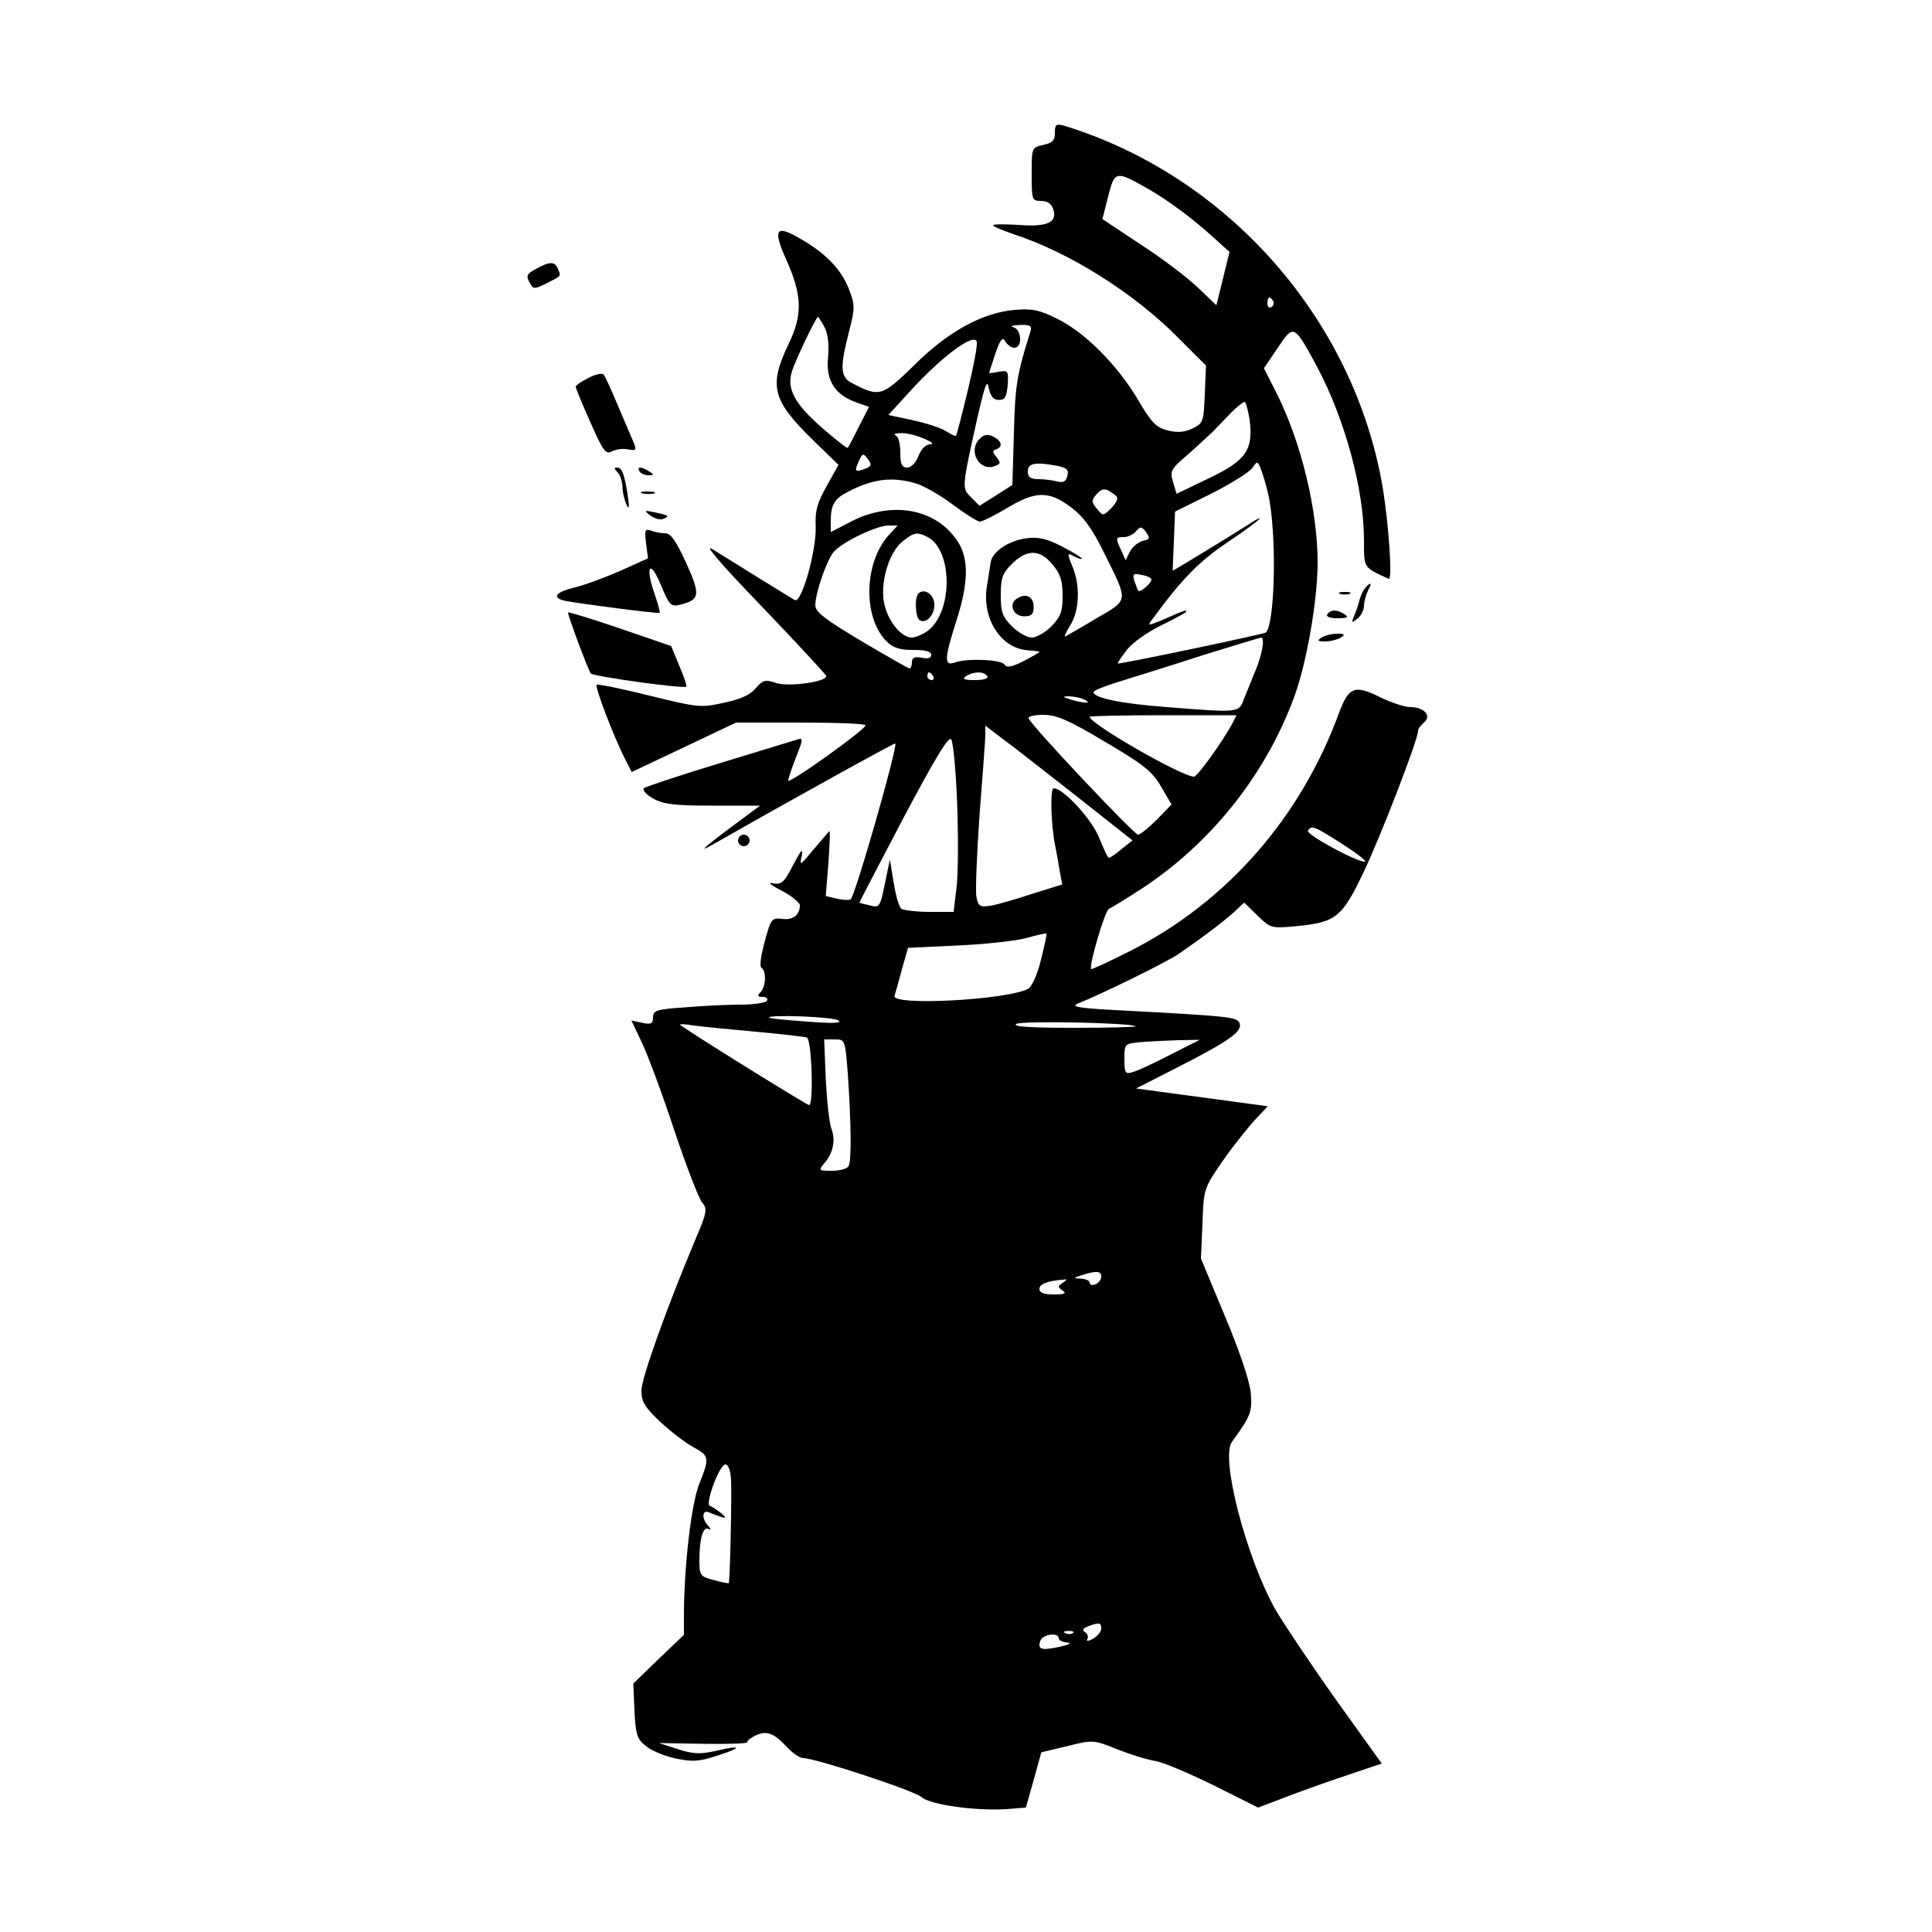 <?xml version="1.0" standalone="no"?>
<!DOCTYPE svg PUBLIC "-//W3C//DTD SVG 20010904//EN"
 "http://www.w3.org/TR/2001/REC-SVG-20010904/DTD/svg10.dtd">
<svg version="1.0" xmlns="http://www.w3.org/2000/svg"
 width="500pt" height="500pt" viewBox="0 0 500 500"
 preserveAspectRatio="xMidYMid meet">
<g transform="translate(0,500) scale(0.1,-0.1)"
fill="#000000" stroke="none">
<path d="M2730 4656 c0 -19 -6 -26 -30 -31 -30 -7 -30 -7 -30 -76 0 -66 1 -69
24 -69 17 0 27 -7 32 -22 11 -34 -17 -46 -91 -40 -36 2 -65 2 -65 -1 0 -3 24
-13 53 -23 144 -47 310 -151 425 -267 l73 -73 -3 -75 c-3 -71 -4 -74 -32 -88
-21 -10 -39 -11 -64 -5 -30 8 -42 20 -76 78 -53 90 -138 176 -210 211 -46 23
-66 27 -110 23 -83 -7 -173 -56 -261 -144 -82 -80 -89 -82 -157 -47 -34 16
-35 40 -11 134 16 62 16 69 0 111 -20 51 -61 94 -129 132 -60 35 -68 22 -34
-54 42 -94 44 -143 7 -220 -52 -109 -43 -145 63 -249 l66 -64 -30 -54 c-25
-44 -31 -65 -29 -106 2 -63 -37 -200 -54 -190 -14 8 -156 96 -212 131 -26 17
16 -33 125 -146 91 -95 166 -176 168 -181 5 -15 -98 -30 -131 -18 -27 9 -33 7
-52 -15 -14 -17 -40 -28 -83 -37 -58 -13 -67 -12 -192 19 -72 18 -133 30 -136
28 -5 -6 46 -139 74 -193 l17 -33 135 64 135 64 168 0 c92 0 167 -3 167 -7 -1
-12 -200 -154 -200 -143 0 5 9 32 20 60 19 48 19 51 3 46 -10 -3 -101 -31
-203 -62 -102 -31 -189 -60 -194 -64 -4 -5 7 -17 25 -27 28 -15 57 -18 155
-18 l121 0 -70 -52 c-87 -65 -94 -73 -37 -40 177 101 455 255 457 253 7 -7
-105 -400 -116 -404 -6 -2 -24 -1 -38 3 l-26 6 7 86 c3 48 5 85 2 82 -2 -2
-20 -24 -41 -48 -35 -42 -36 -43 -30 -15 4 21 -2 14 -22 -24 -24 -47 -31 -52
-53 -48 -15 4 -5 -5 23 -19 26 -14 47 -31 47 -38 0 -25 -18 -39 -46 -35 -27 3
-29 0 -45 -59 -10 -37 -14 -65 -8 -68 13 -9 11 -49 -3 -63 -9 -9 -8 -12 6 -12
9 0 14 -4 11 -10 -3 -5 -34 -10 -68 -10 -34 0 -99 -3 -144 -7 -74 -5 -83 -8
-83 -26 0 -16 -5 -19 -28 -14 l-28 6 27 -57 c15 -31 53 -133 84 -227 31 -93
64 -178 72 -187 14 -16 13 -25 -17 -95 -76 -181 -140 -360 -140 -392 0 -29 9
-43 49 -81 27 -25 65 -54 85 -65 42 -23 43 -27 15 -97 -20 -52 -38 -207 -39
-331 l0 -58 -66 -63 -65 -63 3 -71 c3 -62 7 -73 30 -91 14 -12 49 -26 77 -32
43 -9 61 -8 106 7 67 21 66 29 -1 13 -41 -9 -59 -9 -99 4 l-50 16 117 -2 c64
-1 114 1 112 4 -2 3 8 11 22 18 29 13 47 6 83 -33 14 -14 31 -26 40 -26 31 0
287 -84 306 -101 23 -20 141 -36 220 -31 l50 4 20 71 20 72 67 16 c67 17 69
16 129 -8 33 -13 77 -27 97 -30 21 -3 89 -32 152 -63 l116 -58 79 30 c44 17
116 42 161 57 l80 27 -117 163 c-64 90 -135 196 -158 235 -75 133 -143 392
-113 434 49 68 53 77 49 127 -3 31 -28 106 -67 199 l-62 149 4 91 c3 90 4 91
52 161 27 39 65 86 83 106 l34 36 -170 23 -171 23 110 56 c133 68 166 92 158
113 -7 16 -20 18 -323 34 -95 5 -115 9 -95 17 67 27 229 107 260 128 61 42
114 82 143 108 l27 25 35 -34 c33 -32 35 -33 99 -27 103 10 119 22 175 140 44
92 141 343 141 366 0 5 7 14 15 21 21 17 1 40 -35 40 -14 0 -47 11 -73 23 -71
36 -86 31 -112 -39 -99 -270 -290 -488 -538 -614 -55 -28 -101 -49 -103 -48
-7 7 36 153 46 156 5 2 43 25 83 51 182 119 323 297 397 499 32 88 60 250 60
346 0 137 -43 314 -108 442 l-31 61 36 53 c41 62 42 61 102 -50 72 -136 121
-316 121 -449 0 -72 -2 -69 64 -99 10 -5 0 140 -15 233 -73 437 -401 810 -826
940 -20 5 -23 3 -23 -19z m240 -144 c54 -31 116 -77 171 -127 l41 -37 -17 -69
-17 -69 -47 45 c-25 24 -91 75 -147 111 l-101 67 15 59 c17 66 19 67 102 20z
m325 -291 c3 -5 1 -12 -5 -16 -5 -3 -10 1 -10 9 0 18 6 21 15 7z m-1161 -68
c9 -18 12 -46 9 -78 -6 -59 17 -96 72 -116 l34 -12 -26 -51 c-14 -28 -27 -53
-29 -55 -2 -2 -32 22 -68 53 -69 61 -90 99 -77 143 8 28 63 143 68 143 1 0 9
-12 17 -27z m533 -10 c-35 -111 -40 -139 -43 -263 l-4 -135 -42 -27 -43 -27
-22 22 c-24 25 -25 20 19 217 18 77 23 89 27 65 5 -21 12 -30 26 -30 16 0 20
8 23 39 2 36 1 38 -23 34 -14 -3 -25 -4 -25 -3 0 1 7 23 16 50 13 38 19 44 26
31 5 -9 16 -16 23 -16 22 0 19 47 -2 53 -10 3 -3 5 16 6 27 1 32 -2 28 -16z
m-163 -156 c-15 -62 -28 -113 -30 -115 -1 -2 -13 4 -27 13 -14 8 -53 21 -87
28 l-61 13 65 71 c79 85 159 143 164 118 2 -9 -9 -66 -24 -128z m730 -73 c10
-78 -9 -106 -106 -152 l-83 -40 -9 30 c-9 28 -6 34 35 69 24 21 54 49 67 61
12 13 34 35 49 51 15 15 31 27 34 27 3 0 9 -21 13 -46z m-843 -49 c21 -9 27
-14 16 -15 -11 0 -23 -12 -30 -30 -7 -18 -19 -30 -29 -30 -14 0 -18 8 -18 39
0 22 -5 42 -12 44 -7 3 -1 6 13 6 15 1 42 -6 60 -14z m-149 -77 c-29 -11 -32
-9 -20 17 10 23 12 23 24 7 10 -14 10 -18 -4 -24z m1045 -93 c17 -112 11 -311
-11 -332 -4 -4 -380 -83 -383 -80 -1 2 10 18 24 36 14 18 54 46 89 63 35 17
64 33 64 35 0 5 -2 5 -63 -22 -37 -15 -38 -15 -25 2 77 105 120 149 194 199
46 31 84 59 84 62 0 2 -12 -4 -27 -14 -43 -28 -198 -122 -198 -121 0 1 1 36 3
78 l3 75 95 47 c51 26 99 56 106 67 12 19 14 18 26 -18 7 -20 16 -55 19 -77z
m-549 99 c23 -5 29 -10 24 -26 -3 -14 -10 -18 -26 -14 -11 3 -33 6 -48 6 -21
0 -28 5 -28 20 0 22 21 25 78 14z m-368 -45 c21 -6 64 -31 96 -55 32 -24 64
-44 70 -44 6 0 38 16 70 35 74 45 109 45 166 2 32 -24 54 -54 85 -117 64 -129
65 -121 -19 -170 -40 -24 -77 -45 -81 -47 -4 -3 1 10 13 29 24 39 26 104 5
153 -14 34 -13 35 5 25 11 -6 20 -8 20 -6 0 3 -23 17 -52 32 -39 20 -61 25
-91 21 -47 -6 -89 -35 -93 -62 -2 -11 -6 -39 -10 -63 -13 -83 36 -160 106
-165 17 -1 30 -3 30 -4 0 -2 -19 -12 -41 -24 -30 -15 -44 -18 -49 -9 -8 13
-95 17 -127 6 -30 -11 -30 7 2 107 32 99 33 163 2 208 -55 82 -167 103 -271
51 l-56 -29 0 28 c0 42 9 58 44 76 65 34 115 40 176 22z m517 -31 c8 -7 5 -15
-10 -32 -22 -22 -22 -22 -38 -3 -15 18 -15 22 -1 38 15 17 23 17 49 -3z m-585
-101 c-68 -72 -70 -222 -3 -281 14 -13 35 -19 66 -18 30 0 45 -4 45 -13 0 -8
-9 -11 -25 -7 -18 3 -25 0 -25 -12 0 -9 -3 -16 -6 -16 -3 0 -59 32 -125 71
-95 57 -119 75 -119 93 0 31 30 118 48 138 21 25 111 68 141 68 l24 0 -21 -23z
m655 -17 c-12 -3 -27 -16 -33 -28 l-11 -22 -11 25 c-16 34 -15 35 7 35 10 0
24 7 31 15 11 13 14 13 26 -2 11 -16 10 -19 -9 -23z m-556 10 c66 -36 65 -197
-2 -244 -13 -9 -31 -16 -39 -16 -26 0 -58 37 -70 81 -15 54 9 139 46 168 30
24 38 25 65 11z m323 -71 c20 -24 26 -41 26 -81 0 -41 -5 -54 -29 -79 -16 -16
-39 -29 -51 -29 -12 0 -35 13 -51 29 -25 25 -29 37 -29 81 0 44 4 56 29 81 39
38 72 38 105 -2z m256 -39 c0 -9 -29 -34 -34 -29 -2 2 -6 14 -10 25 -6 19 -3
21 19 16 14 -2 25 -8 25 -12z m286 -181 c-3 -17 -12 -45 -20 -62 -7 -18 -19
-47 -26 -64 -14 -38 -9 -38 -200 -23 -120 9 -190 24 -190 39 0 4 33 17 73 29
39 12 135 42 212 67 77 24 144 44 149 45 5 0 6 -14 2 -31z m-851 -69 c3 -5 1
-10 -4 -10 -6 0 -11 5 -11 10 0 6 2 10 4 10 3 0 8 -4 11 -10z m140 0 c4 -6 -9
-10 -32 -10 -28 0 -34 3 -23 10 20 13 47 13 55 0z m250 -60 c25 -11 -1 -11
-35 0 -20 6 -21 8 -5 8 11 0 29 -3 40 -8z m55 -110 c99 -58 122 -76 145 -116
l27 -46 -38 -39 c-21 -21 -43 -39 -49 -39 -10 0 -277 283 -283 301 -2 5 15 9
38 9 34 0 65 -13 160 -70z m329 47 c-25 -46 -90 -137 -99 -137 -31 0 -270 137
-270 155 0 2 86 4 190 4 l190 0 -11 -22z m-410 -182 l152 -120 -28 -22 c-15
-13 -30 -23 -33 -23 -3 0 -14 23 -25 51 -18 47 -93 129 -118 129 -10 0 -7 -97
4 -150 4 -19 9 -49 12 -67 l6 -32 -77 -24 c-42 -14 -91 -28 -108 -31 -28 -4
-32 -2 -37 23 -3 15 1 110 8 212 8 101 15 195 15 207 l0 24 38 -29 c21 -15
107 -82 191 -148z m-302 -22 c3 -82 3 -178 -1 -215 l-8 -68 -61 0 c-34 0 -67
4 -74 8 -6 4 -15 34 -20 67 l-10 60 -13 -62 c-12 -60 -14 -63 -39 -56 -14 3
-26 6 -27 7 0 1 51 99 114 219 86 162 118 214 124 203 5 -9 12 -82 15 -163z
m998 -108 c39 -25 64 -45 57 -45 -23 0 -153 71 -147 80 9 15 15 13 90 -35z
m-781 -299 c-9 -38 -24 -70 -33 -75 -55 -29 -355 -45 -346 -18 2 6 11 37 19
68 l16 56 127 6 c71 3 151 12 178 19 28 8 51 13 53 12 2 -1 -5 -31 -14 -68z
m-524 -157 c10 -7 -14 -8 -80 -3 -52 4 -97 8 -99 10 -10 9 166 3 179 -7z m769
-15 c2 -2 -70 -4 -160 -4 -112 0 -159 3 -149 10 14 9 298 3 309 -6z m-984 -14
c66 -6 126 -13 133 -15 13 -5 18 -175 6 -175 -6 0 -323 197 -334 208 -3 2 13
2 35 -2 22 -3 94 -10 160 -16z m239 -107 c9 -133 10 -229 2 -241 -4 -7 -23
-12 -43 -12 -34 0 -35 1 -21 18 24 26 31 61 20 90 -6 15 -12 73 -15 130 l-4
102 27 0 c27 0 27 0 34 -87z m836 48 c-41 -21 -85 -42 -97 -45 -21 -7 -23 -4
-23 33 0 40 0 40 43 44 23 2 67 4 97 5 l55 1 -75 -38z m-180 -575 c0 -8 -7
-16 -15 -20 -8 -3 -15 -1 -15 4 0 6 -10 10 -22 11 -22 1 -22 1 2 9 38 12 50
11 50 -4z m-100 -16 c-13 -9 -13 -11 0 -20 11 -7 6 -10 -22 -10 -26 0 -38 4
-38 14 0 13 20 21 60 24 13 2 13 1 0 -8z m-858 -512 c2 -47 -3 -262 -6 -265
-1 -1 -19 2 -39 8 -35 9 -37 12 -37 52 0 56 10 88 24 80 6 -3 6 0 -1 8 -18 19
-16 43 2 35 44 -18 51 -18 31 -2 -10 8 -23 17 -29 19 -13 4 25 107 40 107 8 0
14 -16 15 -42z m958 -383 c0 -8 -10 -19 -21 -26 -13 -7 -19 -7 -15 -1 3 6 1
14 -6 18 -8 5 -6 10 8 15 29 11 34 10 34 -6z m-73 -11 c-3 -3 -12 -4 -19 -1
-8 3 -5 6 6 6 11 1 17 -2 13 -5z m-37 -14 c0 -5 10 -10 23 -11 12 -1 2 -6 -21
-11 -48 -10 -58 -7 -49 17 7 16 47 21 47 5z"/>
<path d="M2535 3864 c-31 -31 0 -86 40 -70 15 5 15 9 4 23 -11 13 -11 17 -1
20 18 7 15 21 -7 33 -15 7 -24 6 -36 -6z"/>
<path d="M2377 3464 c-11 -11 -8 -62 3 -69 18 -11 41 17 38 44 -3 25 -27 39
-41 25z"/>
<path d="M2632 3451 c-23 -14 -10 -46 18 -46 20 0 25 5 25 25 0 26 -20 36 -43
21z"/>
<path d="M1387 4304 c-23 -12 -26 -18 -17 -34 10 -19 12 -19 43 -4 41 21 39
18 31 38 -8 20 -21 20 -57 0z"/>
<path d="M1523 4022 c-18 -9 -33 -19 -33 -23 0 -4 17 -45 38 -92 33 -75 40
-84 56 -75 10 5 28 8 41 5 23 -4 24 -3 11 27 -7 17 -26 60 -41 96 -15 36 -30
68 -33 71 -4 4 -22 0 -39 -9z"/>
<path d="M1598 3778 c7 -7 12 -23 13 -37 0 -15 5 -35 10 -46 7 -15 8 -9 4 20
-9 58 -15 75 -28 75 -8 0 -8 -3 1 -12z"/>
<path d="M1655 3780 c3 -5 14 -10 23 -10 15 0 15 2 2 10 -20 13 -33 13 -25 0z"/>
<path d="M1663 3723 c9 -2 23 -2 30 0 6 3 -1 5 -18 5 -16 0 -22 -2 -12 -5z"/>
<path d="M1683 3666 c11 -8 25 -12 33 -9 18 7 16 9 -21 17 -28 6 -29 5 -12 -8z"/>
<path d="M1672 3594 l5 -39 -71 -32 c-39 -17 -92 -37 -118 -43 -52 -13 -61
-27 -25 -35 35 -7 241 -34 244 -31 2 1 -4 23 -13 49 -25 72 -12 91 16 24 22
-53 26 -58 50 -52 52 13 53 25 16 108 -27 58 -40 77 -55 77 -11 0 -27 3 -37 7
-15 5 -16 1 -12 -33z"/>
<path d="M3533 3478 c-6 -7 -13 -22 -15 -33 -3 -11 -9 -29 -14 -40 -7 -18 -6
-18 9 -6 9 7 17 22 17 33 0 11 5 28 10 39 12 21 8 25 -7 7z"/>
<path d="M3468 3463 c6 -2 18 -2 25 0 6 3 1 5 -13 5 -14 0 -19 -2 -12 -5z"/>
<path d="M1470 3415 c0 -10 53 -151 59 -158 8 -8 241 -40 247 -34 2 2 -6 26
-18 54 l-21 51 -134 46 c-73 25 -133 43 -133 41z"/>
<path d="M3435 3410 c-4 -6 7 -10 27 -10 25 0 29 3 18 10 -19 13 -37 13 -45 0z"/>
<path d="M3420 3350 c-12 -8 -10 -10 10 -10 14 0 32 5 40 10 12 8 10 10 -10
10 -14 0 -32 -5 -40 -10z"/>
<path d="M1910 2825 c0 -8 7 -15 15 -15 8 0 15 7 15 15 0 8 -7 15 -15 15 -8 0
-15 -7 -15 -15z"/>
</g>
</svg>
